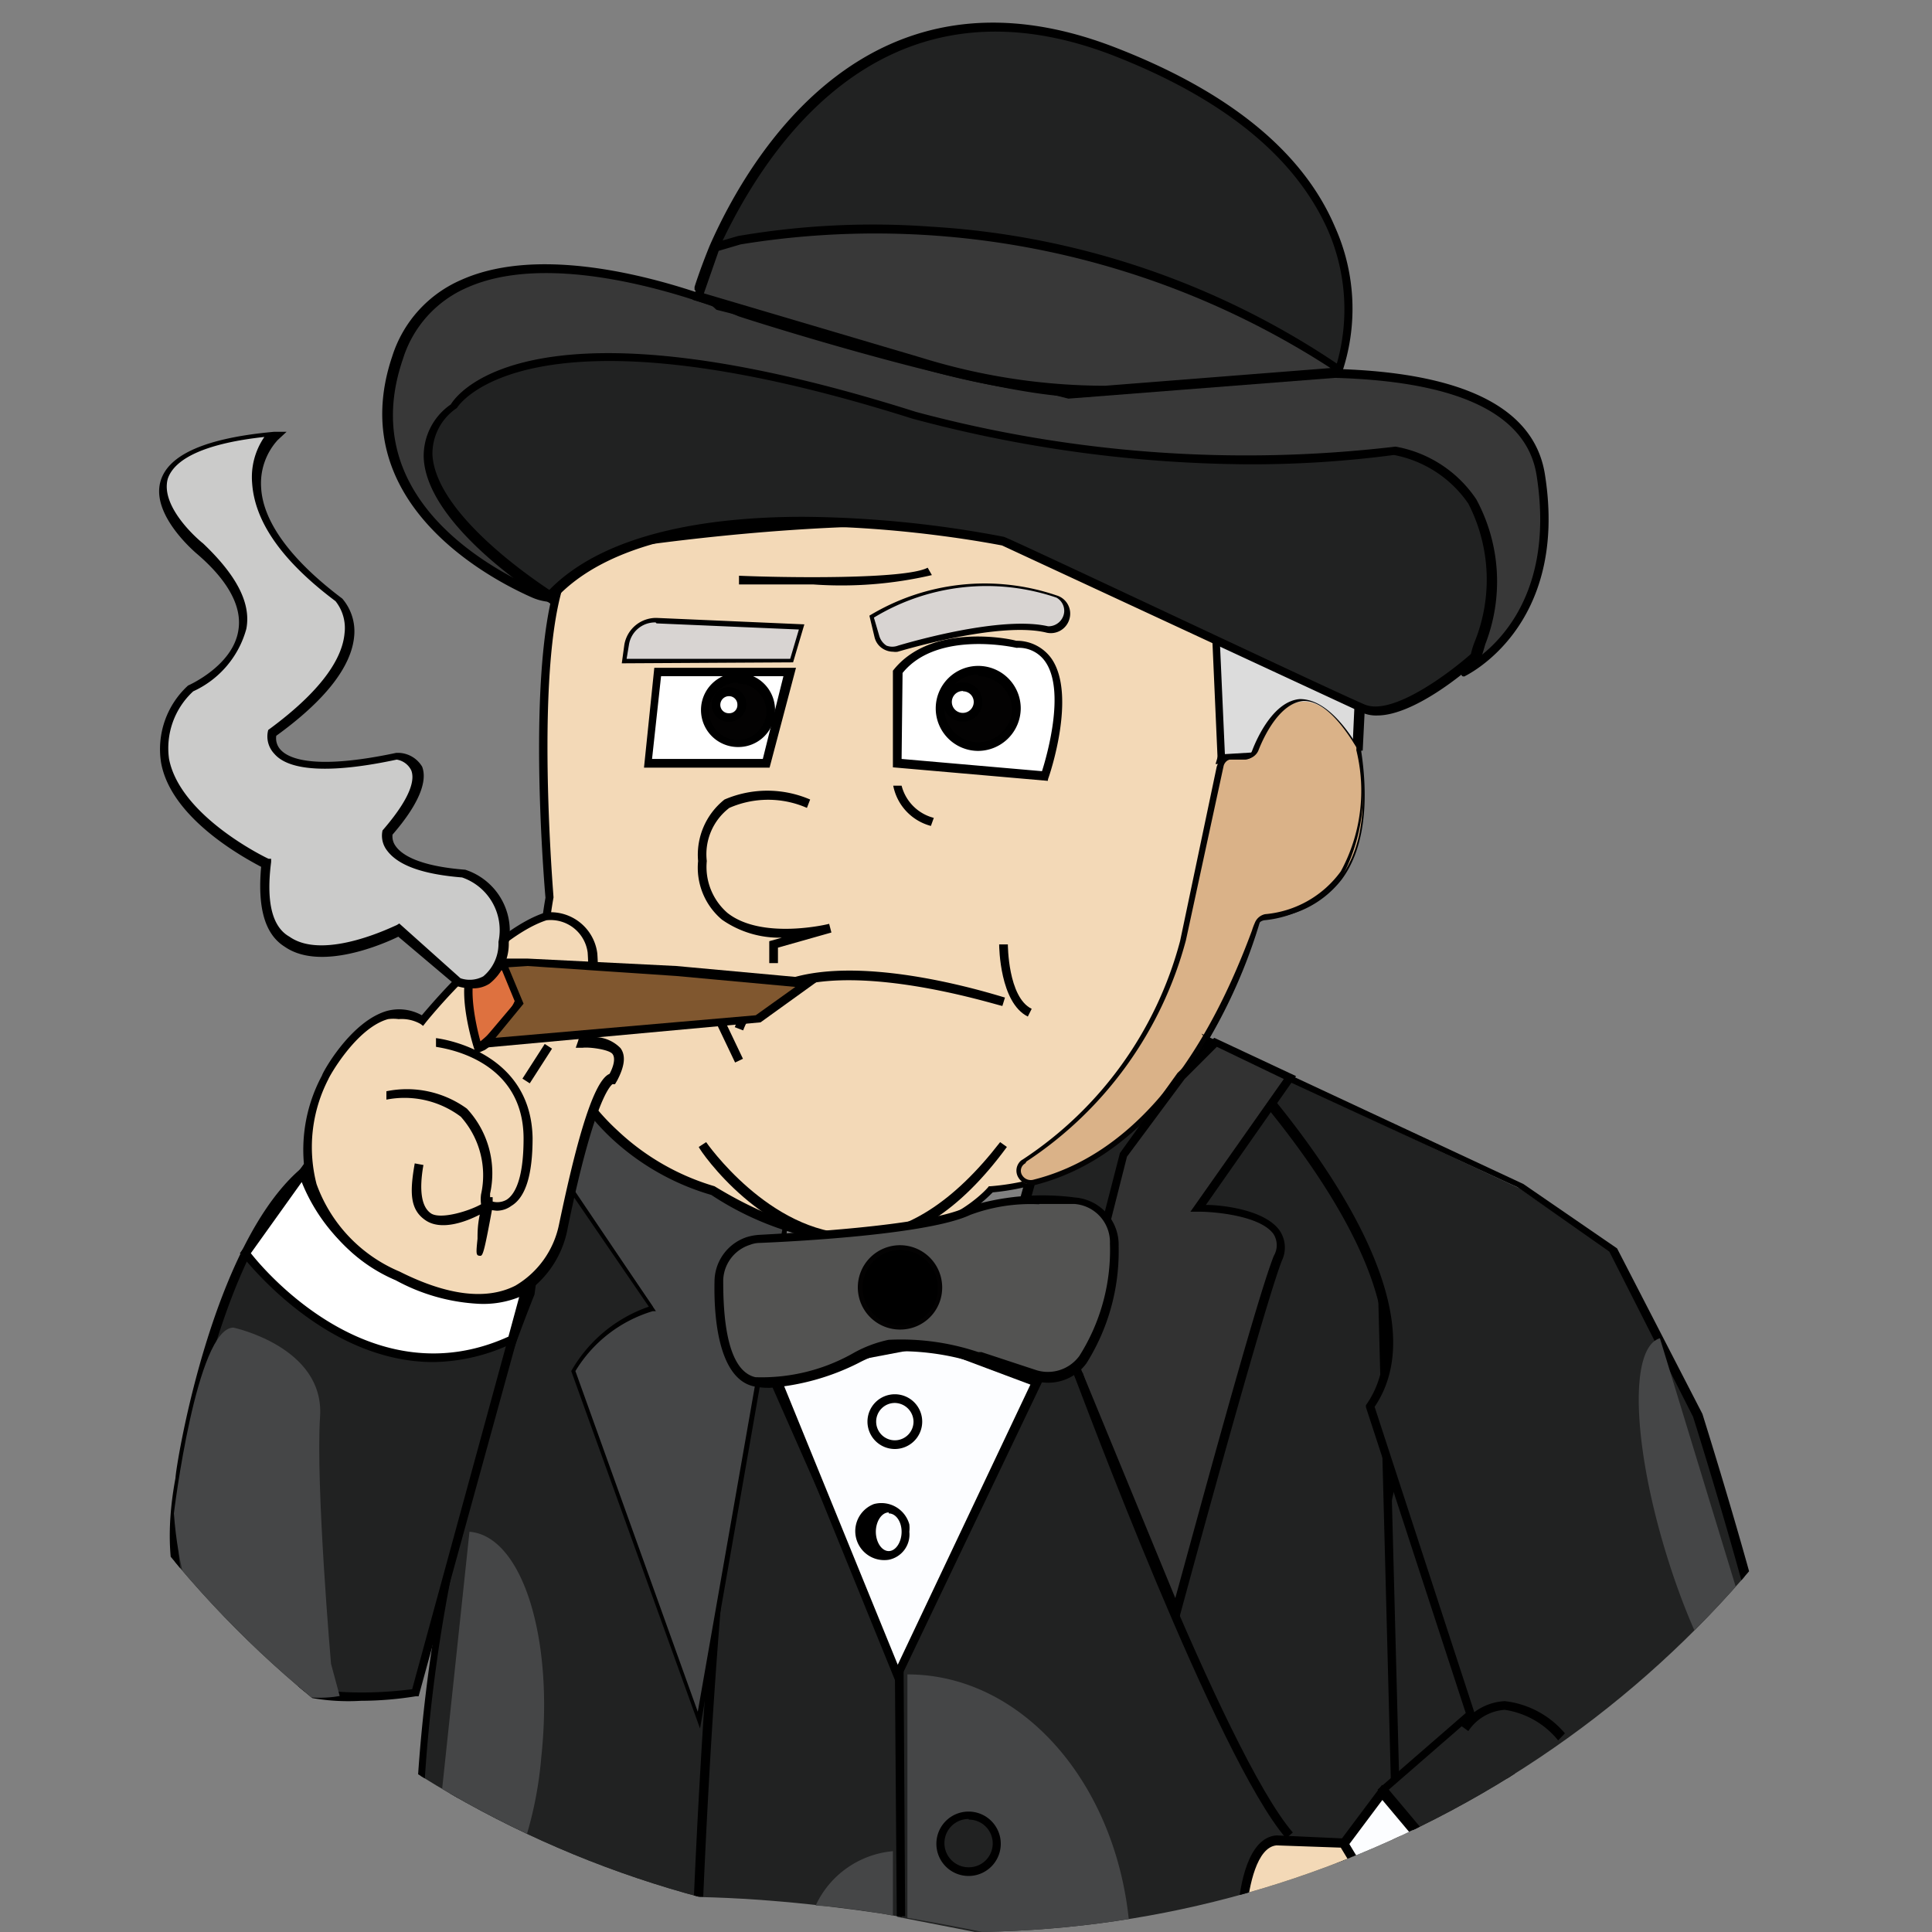 <?xml version="1.0" encoding="iso-8859-1"?>
<svg xmlns="http://www.w3.org/2000/svg" width="60" height="60" xmlns:v="https://vecta.io/nano"><rect width="100%" height="100%" fill="#808080" stroke="none"/><defs><clipPath id="A"><circle cx="30" cy="28" r="32" fill="none"/></clipPath></defs><g clip-path="url(#A)"><path d="M48.7 59.88l-5.4-14.29-2.3 10.5 1.23 3.22 6.47.57z" fill="#212222"/><path d="M42.34 59.32l-1.23-3.24 2.23-10 5.22 13.8h.3l-5.59-14.77-2.43 10.94h0l1.21 3.22z"/><path d="M17.64,18.51a1.61,1.61,0,0,1-1-.08c-1.53-.68-5.71-3-4.25-7.32C14.12,5.84,23,9.68,23,9.68s8.64,2.77,11,2.48S47.14,10,47.88,14.72s-2.42,6.13-2.42,6.13L44.9,20,32.64,14.6Z" fill="#383838"/><path d="M45.41 21l-.58-.95-12.19-5.31-15 3.9a1.69 1.69 0 0 1-1.13-.09c-1.4-.62-5.84-3-4.33-7.48a3.85 3.85 0 0 1 2.15-2.38c3.2-1.43 8.33.76 8.63.88s8.64 2.75 10.93 2.49l.78-.1c3.45-.48 12.62-1.67 13.31 2.78.75 4.75-2.47 6.25-2.51 6.27zm-12.74-6.54L45 19.89l.48.81c.54-.29 2.89-1.82 2.24-5.94s-9.63-3-13-2.55l-.79.1c-2.38.27-10.69-2.38-11-2.49h0s-5.3-2.28-8.42-.89a3.57 3.57 0 0 0-2 2.23c-1.42 4.15 2.45 6.38 4.18 7.15a1.48 1.48 0 0 0 .95.08z"/><path d="M21.7 9l.48-1.27c1.26-2.79 4.95-9 12.45-6.08 9.55 3.71 6.93 10 6.93 10l-8.37.66L22.3 9.49z" fill="#212222"/><path d="M33.18 12.38h0L22.25 9.62 21.57 9v-.09s.16-.52.47-1.28c1.26-2.86 5-9.11 12.61-6.15 3.53 1.37 5.82 3.24 6.81 5.57a6.2 6.2 0 0 1 .19 4.6v.07zm-10.81-3l10.84 2.74 8.25-.64a6.16 6.16 0 0 0-.22-4.33c-1-2.25-3.2-4.07-6.65-5.42-7.39-2.87-11 3.25-12.27 6-.25.57-.4 1-.48 1.17z"/><path d="M32.44 60.42l.58-.2a29.45 29.45 0 0 1 10.45-.84l-.6-23a2.61 2.61 0 0 0-2.06-2l-7-4.08-5.94 21.39v7.84l4.57.89z" fill="#212222"/><path d="M28 59.54v-7.85l5.88-21.19 6.89 4h0a2.57 2.57 0 0 1 1.93 1.87l.6 23h.26l-.6-23a2.83 2.83 0 0 0-2.16-2.15l-7.13-4.14-6 21.53h0v7.83z"/><path d="M27.34 59.42l.63.11-.06-7.86-7.37-16.74h-5.95L14 59.84c4.18-1.24 8.7-1.1 13.34-.42z" fill="#212222"/><path d="M14.14 59.8l.58-24.74h5.73l7.34 16.64.06 7.81h.26l-.05-7.91-7.43-16.81h-6.18l-.58 25.09z"/><path d="M21.68 58.9c.38-8.72 1.17-18.66 2.82-21.39l-7-5.11-1 7.75a48.43 48.43 0 0 0-3.5 20 24.48 24.48 0 0 1 8.68-1.25z" fill="#212222"/><path d="M13.12,60.12A49,49,0,0,1,16.6,40.2h0l1-7.55,6.74,4.91c-1.63,2.9-2.41,12.71-2.79,21.34h.29c.38-8.71,1.16-18.63,2.79-21.31l.06-.11-7.29-5.33-1,8a49.42,49.42,0,0,0-3.5,20.11Z"/><path d="M21.72,53.42,17.81,42.58a4.33,4.33,0,0,1,2.47-2L17.81,37l-.3-4.58,6.27,4,.74,1.08Z" fill="#454647"/><path d="M21.74 53.68l-4-11.1h0a4.44 4.44 0 0 1 2.41-2L17.7 37l-.3-4.75 6.42 4.14.75 1.1zm-3.87-11.1l3.8 10.58 2.74-15.63-.72-1.05-6.12-4 .29 4.52 2.51 3.72h-.1a4.22 4.22 0 0 0-2.4 1.86z"/><path d="M12.91,52.56S4.08,54.17,5.56,46c0,0,1.15-7.81,4.25-9.84l6.84,2.75Z" fill="#212222"/><path d="M11.21 52.82a6.55 6.55 0 0 1-4.65-1.56c-1.17-1.17-1.55-3-1.11-5.36 0-.31 1.2-7.89 4.31-9.92h.06l7 2.83L13 52.68h-.09a10.86 10.86 0 0 1-1.7.14zM9.82 36.26C6.88 38.3 5.71 45.9 5.69 46c-.4 2.28-.05 4 1.06 5.1 1.91 1.9 5.47 1.43 6.05 1.36l3.69-13.5z"/><path d="M7.25 41.23s2.83.6 2.69 2.76.34 7.68.34 7.68l.27 1S5.9 53.69 5.4 47c0 0 .7-5.77 1.85-5.77z" fill="#454647"/><path d="M7.62,38.92s3.58,4.88,8.29,2.71l.47-1.83a5.52,5.52,0,0,1-7-3.4Z" fill="#fff"/><path d="M13.46 42.3C10 42.3 7.54 39 7.51 39l-.06-.08 2-2.79.09.23a5.16 5.16 0 0 0 4.16 3.51 6.47 6.47 0 0 0 2.66-.22l.24-.09-.6 2.14h-.05a5.86 5.86 0 0 1-2.49.6zm-5.67-3.38c.47.6 3.8 4.5 8 2.59L16.2 40a5.62 5.62 0 0 1-6.83-3.29z"/><path d="M17.09 27.88s-.81-9.23.87-10.78c0 0 14.22-2.56 19.28.88 0 0 1.68 4 .81 5.25l-.1.34.95-.07s1-3.17 3.11-1.07c0 0 1.68 5.92-2.9 6.05 0 0-2 8-8.29 8.5 0 0-2.95 3.51-8.7 0 .02.02-6.38-1.53-5.03-9.1z" fill="#f3d9b7"/><path d="M26.93 38.66a9.37 9.37 0 0 1-4.84-1.55A7.7 7.7 0 0 1 19 35.36c-1.32-1.23-2.76-3.53-2.06-7.48-.05-.58-.78-9.32.92-10.88h.06c.59-.14 14.34-2.56 19.37.86h0 0c.07.16 1.69 4 .81 5.37v.13h.69c.12-.34.58-1.52 1.49-1.76a1.94 1.94 0 0 1 1.8.71h0 0c0 .13.9 3.23-.41 5a3.12 3.12 0 0 1-2.51 1.21 16.72 16.72 0 0 1-1.76 4c-1.69 2.71-4 4.27-6.57 4.51a5.53 5.53 0 0 1-3.9 1.63zM18 17.23c-1.58 1.56-.81 10.55-.81 10.64h0c-.55 3.08.11 5.52 2 7.25a7.45 7.45 0 0 0 3 1.72h0c5.58 3.41 8.49.07 8.52 0h0 .05C37 36.34 39 28.55 39 28.47v-.1h.1a2.9 2.9 0 0 0 2.38-1.11c1.16-1.58.47-4.41.38-4.75a1.67 1.67 0 0 0-1.52-.62c-.89.24-1.33 1.65-1.33 1.67v.08l-1.26.09.16-.54h0c.78-1.15-.64-4.7-.81-5.1-4.82-3.27-18.24-1.01-19.1-.86z"/><path d="M26.58 38.62h-.07c-2.77 0-4.75-2.85-4.81-3l.23-.15s1.95 2.82 4.59 2.85c1.59 0 3.11-1 4.54-2.85l.21.15c-1.46 1.99-3.03 3-4.69 3zm5.34-7.05c-.87-.43-.89-2.16-.89-2.24h.27s0 1.64.74 2zm-10.231-.965l.244-.116 1.14 2.392-.244.116z"/><path d="M23.08 32l-.26-.1c1.19-3.26 8.08-1 8.39-.92l-.08.26c-.07.02-6.96-2.24-8.05.76zm1.08-2.09h-.27v-.68l.39-.11a3.11 3.11 0 0 1-1.86-.56 2.11 2.11 0 0 1-.74-1.82 2.19 2.19 0 0 1 .82-1.91 3.36 3.36 0 0 1 2.66 0l-.1.26a3 3 0 0 0-2.41 0 1.81 1.81 0 0 0-.7 1.65 1.89 1.89 0 0 0 .64 1.61c1.07.85 3.14.35 3.16.34l.07.27-1.66.47z"/><path d="M19.38 20.53h5.23l.3-1.05-4.5-.19a.9.9 0 0 0-.95.77z" fill="#d8d4d2"/><path d="M19.31 20.6l.08-.58a1 1 0 0 1 1-.83l4.59.2-.35 1.18zm1.05-1.27a.82.82 0 0 0-.83.71l-.07.42h5.08l.27-.91-4.42-.19z"/><path d="M20.39 20.88l-.28 2.82h3.69l.7-2.82h-4.11z" fill="#fff"/><path d="M23.9,23.84H20l.32-3.1h4.4Zm-3.65-.27h3.44L24.33,21h-3.8Z"/><path d="M27.87 20.87v2.85l4.58.41s1.43-4.05-.88-4.11c.02-.02-2.57-.63-3.7.85z" fill="#fff"/><path d="M32.54 24.25l-4.81-.42v-3c1.16-1.49 3.61-1 3.83-.93a1.32 1.32 0 0 1 1.1.56c.78 1.14-.07 3.63-.11 3.73zM28 23.57l4.36.38c.15-.47.73-2.48.11-3.39a1 1 0 0 0-.9-.44h0s-2.45-.57-3.54.78zm.91 2.08a1.61 1.61 0 0 1-1.17-1.25H28a1.39 1.39 0 0 0 1 1z"/><path d="M27.06,19.15l.16.61a.54.54,0,0,0,.66.38h0a11.85,11.85,0,0,1,4.62-.6.54.54,0,0,0,.63-.37h0a.52.52,0,0,0-.33-.65,6.74,6.74,0,0,0-5.75.62" fill="#d8d4d2"/><path d="M27.74 20.24a.61.61 0 0 1-.3-.08.58.58 0 0 1-.28-.37l-.16-.67h0a6.91 6.91 0 0 1 5.81-.63.59.59 0 0 1 .4.74.6.6 0 0 1-.74.41c-1.26-.29-3.63.32-4.59.6a.43.43 0 0 1-.14 0zm-.6-1.06l.17.58a.54.54 0 0 0 .22.29.5.5 0 0 0 .36 0c.95-.28 3.36-.9 4.66-.6a.49.49 0 0 0 .5-.45.47.47 0 0 0-.24-.44 6.73 6.73 0 0 0-5.67.62z"/><path d="M25.25 18.15h-2.3v-.27c1.39.06 5.17.12 5.86-.25l.13.23a12.4 12.4 0 0 1-3.69.29z"/><path d="M37.71 18.27l4.61 2.13-.13 2.81-3.27.29-.97.07-.24-5.3z" fill="#dcdcdc"/><path d="M37.82,23.71l-.25-5.65,4.9,2.25-.15,3-3.38.3Zm0-5.22.22,4.93.83-.05,3.14-.28.12-2.6Z"/><path d="M31.84 36.07a11.94 11.94 0 0 0 4.92-6.82h0l1.13-5.38a.34.34 0 0 1 .32-.28h.47a.35.35 0 0 0 .3-.23c.3-.73 1.43-3.07 3.17-.12a.3.3 0 0 1 0 .1c.12.52 1 4.63-2.88 5.19a.34.34 0 0 0-.27.22c-.43 1.11-2.29 6.88-6.93 8a.35.35 0 0 1-.44-.23.35.35 0 0 1 0-.3h0a.23.23 0 0 1 .21-.15z" fill="#dab288"/><path d="M32 36.78a.42.42 0 0 1-.36-.19.41.41 0 0 1 0-.47.32.32 0 0 1 .12-.11h0a11.7 11.7 0 0 0 4.89-6.79h0l1.13-5.38a.41.41 0 0 1 .38-.33h.47a.3.3 0 0 0 .25-.18c.18-.48.7-1.56 1.49-1.62.58 0 1.19.48 1.8 1.48a.56.56 0 0 1 0 .12 5.52 5.52 0 0 1-.47 3.88 3.41 3.41 0 0 1-2.44 1.39.29.29 0 0 0-.22.18A1.29 1.29 0 0 1 39 29c-1.65 4.46-4 7.09-6.89 7.81zm-.16-.65a.26.26 0 0 0-.08.39.31.31 0 0 0 .32.12c2.86-.71 5.17-3.33 6.8-7.74a2.07 2.07 0 0 1 .09-.24.44.44 0 0 1 .32-.27 3.25 3.25 0 0 0 2.35-1.33 5.25 5.25 0 0 0 .48-3.77.25.25 0 0 0 0-.09c-.58-.95-1.13-1.45-1.65-1.43-.73.07-1.22 1.1-1.39 1.54a.44.44 0 0 1-.35.26h-.47a.29.29 0 0 0-.26.22l-1.17 5.41h0a11.88 11.88 0 0 1-4.95 6.87z" fill="#030202"/><path d="M17.09 18.58s-5.89-3.64-3-5.95c0 0 2-3.63 14.3.28a39.67 39.67 0 0 0 15 1.07s4.25.61 2.63 6c-.14.48-.15.48-.14.41s-2.37 2.12-3.5 1.6l-11.19-5.2s-10.6-2.18-14.1 1.79z" fill="#212222"/><path d="M42.77 22.22a1.07 1.07 0 0 1-.47-.09l-11.18-5.19c-.48-.09-10.59-2.07-13.94 1.73l-.07.09-.1-.07c-.16-.09-3.73-2.32-3.85-4.45a1.94 1.94 0 0 1 .84-1.68c.21-.35 2.55-3.54 14.44.23a39.55 39.55 0 0 0 14.9 1.08h0a3.82 3.82 0 0 1 2.51 1.64 5.37 5.37 0 0 1 .28 4.49c-.14.48-.16.55-.26.54-.37.35-1.97 1.68-3.1 1.68zm-17.83-6.17a34.27 34.27 0 0 1 6.23.62h0c.1 0 10 4.69 11.19 5.2.86.4 2.69-1 3.32-1.56a2.61 2.61 0 0 1 .11-.36 5.16 5.16 0 0 0-.19-4.31 3.62 3.62 0 0 0-2.31-1.51 33.78 33.78 0 0 1-4.5.29A41 41 0 0 1 28.33 13c-12-3.8-14.12-.37-14.14-.33h0a1.71 1.71 0 0 0-.76 1.46c.11 1.81 3.06 3.81 3.63 4.19 1.73-1.77 4.94-2.27 7.88-2.27z"/><path d="M23 7.46a25.89 25.89 0 0 1 18.54 4v.16l-7.22.57a19.36 19.36 0 0 1-5.76-.87L21.68 9.2l.52-1.52z" fill="#383838"/><path d="M33.74 12.32a23.21 23.21 0 0 1-5.23-.91l-7-2.1.58-1.74.83-.24a24.76 24.76 0 0 1 6-.29 25.25 25.25 0 0 1 12.64 4.28h0l.12.36-7.4.57a3.81 3.81 0 0 1-.54.07zM21.86 9.11l6.76 2a19.36 19.36 0 0 0 5.7.87l7-.55A26 26 0 0 0 23 7.59l-.68.2z"/><path d="M24.02 42.6l3.85 9.41 4.33-9.1-3.32-1.24-4.86.93z" fill="#fcfdff"/><path d="M27.86,52.34l-4-9.84,5.06-1,3.5,1.3ZM24.21,42.7l3.67,9L32,43l-3.15-1.18Z"/><path d="M42.52,43.72l3.12,9.54-2.71,2.37,3.36,4,2.68.29a11.78,11.78,0,0,1,2.43.5h0s3.51-4,4-5.19S52.7,44,52.7,44l-2.62-5.1-2.9-2-9.3-4.34S45.2,40,42.52,43.72Z" fill="#212222"/><path d="M42.42 43.64v.06l3.1 9.5-2.74 2.38 3.33 4h.38l-3.36-4 2.68-2.33-3.12-9.56c2.23-3.29-2.62-9.07-4.22-10.82l8.66 4 2.85 2 2.6 5.13c.88 2.79 3.08 10.2 2.7 11.16-.44 1.14-3.7 4.86-3.94 5.13l-.11.07.33.1c.29-.34 3.51-4 4-5.2s-2.37-10.32-2.69-11.35l-2.65-5.14-2.91-2-10-4.67.47.54c.08.03 7.22 7.36 4.64 11zM27.79 45a.85.85 0 1 1 .85-.85h0a.85.85 0 0 1-.85.85zm0-1.43a.58.58 0 1 0 .58.57h0a.59.59 0 0 0-.58-.57zm-.19 4.87a.9.9 0 0 1-.46-1.73.9.9 0 0 1 1.1.63 1 1 0 0 1 0 .23.8.8 0 0 1-.64.87zm0-1.47c-.22 0-.4.28-.4.6s.18.6.4.6.4-.28.4-.6-.18-.57-.4-.57z"/><path d="M37.74,32.4l-1.08,1-1.74,2.45-1.63,6.29,3.24,7.89s2.57-9.43,3.18-11-2.5-1.55-2.5-1.55l2.85-4Z" fill="#323232"/><path d="M36.55,50.47l-3.41-8.3,1.64-6.36,1.79-2.49,1.14-1.09,2.54,1.19-2.8,4c.56,0,1.87.17,2.3.81a.94.94,0,0,1,.06.92c-.59,1.52-3.13,10.88-3.16,11Zm-3.13-8.32,3.08,7.48C37,47.83,39,40.4,39.56,39a.65.65,0,0,0,0-.66c-.39-.58-1.82-.71-2.33-.71h-.26l2.9-4.12-2.08-1-1,1L35,35.92Z"/><path d="M39.94,57.09c-2.15-2.49-6.39-13.89-6.58-14.38l.26-.09c0,.12,4.41,11.84,6.53,14.29Z"/><path d="M46.22 59.62l-3.33-4-1.2 1.62a4.42 4.42 0 0 0 1 2.06l3.53.32z" fill="#fcfdff"/><path d="M42.52 59.33h.34a5 5 0 0 1-1-2l1.07-1.43 3.13 3.73h.38l-3.52-4.2-1.34 1.79v.05a4.8 4.8 0 0 0 .94 2.06z"/><path d="M43 59.35l-1.26-2.08-2-.07c-.78 0-1 1.47-1 2.11a41.92 41.92 0 0 1 4.26.04z" fill="#f3d9b7"/><path d="M38.72 59.31c.07-.74.31-1.94.92-2l2 .07 1.17 1.94h.33l-1.3-2.16v-.06l-2.2-.1c-.9.07-1.13 1.6-1.19 2.26z"/><circle cx="30.38" cy="22" r="1.19" fill="#030202"/><path d="M30.38 23.32A1.32 1.32 0 1 1 31.7 22h0a1.33 1.33 0 0 1-1.32 1.32zm0-2.37A1.05 1.05 0 1 0 31.43 22h0a1.06 1.06 0 0 0-1.05-1z"/><circle cx="29.91" cy="21.81" r=".47" fill="#fff"/><path d="M29.91 22.41a.61.61 0 1 1 .6-.6h0a.6.6 0 0 1-.6.6zm0-.95a.34.34 0 1 0 .33.33h0a.33.33 0 0 0-.33-.32z"/><circle cx="22.92" cy="22.05" r="1.02" fill="#030202"/><path d="M22.92 23.2a1.15 1.15 0 1 1 1.15-1.15h0a1.14 1.14 0 0 1-1.15 1.15zm0-2a.89.89 0 1 0 .88.89h0a.88.88 0 0 0-.88-.86z"/><circle cx="22.64" cy="21.89" r=".4" fill="#fff"/><path d="M22.64 22.42a.54.54 0 1 1 .54-.54h0a.55.55 0 0 1-.54.54zm0-.8a.27.27 0 0 0-.27.27.26.26 0 0 0 .27.26.25.25 0 0 0 .26-.26h0a.26.26 0 0 0-.26-.27z"/><path d="M23.25 38.54h0a1.33 1.33 0 0 0-.95 1.24c0 1.14.11 2.91 1.1 3.13 1.48.34 3.54-1.08 4.18-1.13a7.85 7.85 0 0 1 2.72.37h.11l1.7.55a1.33 1.33 0 0 0 1.49-.47 6.38 6.38 0 0 0 1-3.57 1.35 1.35 0 0 0-1.24-1.38 7.73 7.73 0 0 0-3.32.31c-1.27.59-5.56.81-6.48.85a1.8 1.8 0 0 0-.31.1z" fill="#535352"/><path d="M23.91 43.1a2.29 2.29 0 0 1-.52-.05c-1-.24-1.23-1.9-1.2-3.26a1.46 1.46 0 0 1 1-1.37h0a1.69 1.69 0 0 1 .38-.07c.87-.05 5.17-.26 6.42-.85a7.76 7.76 0 0 1 3.4-.31 1.47 1.47 0 0 1 1.35 1.51 6.53 6.53 0 0 1-1 3.64 1.47 1.47 0 0 1-1.64.53l-1.71-.55h-.11a7.82 7.82 0 0 0-2.67-.35 4 4 0 0 0-.95.36 7.36 7.36 0 0 1-2.75.77zm8.36-5.7a5.37 5.37 0 0 0-2.14.33c-1.27.6-5.32.82-6.53.87a.85.85 0 0 0-.31.06h0a1.19 1.19 0 0 0-.83 1.11c0 1 .08 2.79 1 3a5.77 5.77 0 0 0 3.08-.77 3.9 3.9 0 0 1 1.05-.39 7.54 7.54 0 0 1 2.79.38h.1l1.7.56a1.21 1.21 0 0 0 1.34-.44 6.14 6.14 0 0 0 .95-3.49 1.19 1.19 0 0 0-1.11-1.23h-1.09zm16.12 16.65a2.64 2.64 0 0 0-1.66-.95h0a1.48 1.48 0 0 0-1.13.66l-.22-.16a1.74 1.74 0 0 1 1.35-.77h0a2.87 2.87 0 0 1 1.87 1z"/><g fill="#454647"><path d="M33 60.22a20.68 20.68 0 0 1 2.07-.47c-.4-4.35-3.31-7.75-6.89-7.75v7.56a72.6 72.6 0 0 1 4.25.86 3.59 3.59 0 0 1 .57-.2zm-5.66-.8l.39.07v-2a2.93 2.93 0 0 0-2.4 1.69c.67.03 1.34.14 2.01.24zm27.93-5.67c-1 .28-2.53-2.21-3.55-5.58s-1.12-6.32-.17-6.61M15.28 59.5a11.89 11.89 0 0 0 1.53-4.93c.4-3.72-.6-6.87-2.23-7l-1.33 12.51c.67-.23 1.34-.39 2.03-.58z"/></g><path d="M19 33.48s-.54-.34-1.55 4.58c0 0-.65 3.83-5.14 1.58s-2.27-6.18-2.27-6.18 1.42-2.76 3-1.75c0 0 2.16-2.69 3.84-3.23a1.3 1.3 0 0 1 1.47 1.12h0a7.83 7.83 0 0 1-.32 2.76s1.75-.21.97 1.12z" fill="#f3d9b7"/><path d="M14.85 40.49a6 6 0 0 1-2.56-.73 4.94 4.94 0 0 1-2.73-2.89A4.87 4.87 0 0 1 10 33.4c0-.06.87-1.66 2-2a1.45 1.45 0 0 1 1.1.13c.4-.47 2.28-2.69 3.83-3.19h0a1.46 1.46 0 0 1 1.62 1.27 7.43 7.43 0 0 1-.28 2.61 1.15 1.15 0 0 1 1 .33c.17.23.13.56-.1 1l-.07.12h-.08c-.1.08-.6.63-1.39 4.47a3.11 3.11 0 0 1-1.5 2.14 3 3 0 0 1-1.28.21zm-2.47-8.84a1.24 1.24 0 0 0-.33 0c-1 .28-1.85 1.83-1.85 1.86a4.6 4.6 0 0 0-.37 3.26 4.66 4.66 0 0 0 2.58 2.72c1.49.75 2.7.89 3.59.44a2.86 2.86 0 0 0 1.36-1.9c.42-2 1-4.45 1.57-4.68h0c.11-.2.2-.48.09-.62s-.73-.22-.93-.19h-.21l.07-.2a7.82 7.82 0 0 0 .3-2.76 1.16 1.16 0 0 0-1.28-1h0c-1.62.53-3.74 3.16-3.76 3.19l-.07.09-.08-.06a1.19 1.19 0 0 0-.68-.15zM14.92 39h0c-.14 0-.14-.05-.09-.53 0-.17 0-.42.07-.75-.42.22-1.19.51-1.68.18s-.5-.86-.34-1.77l.27.05c-.14.79-.06 1.3.23 1.5s1.17-.06 1.56-.28a1.12 1.12 0 0 1 0-.31 2.73 2.73 0 0 0-.63-2.41 2.91 2.91 0 0 0-2.31-.53v-.26a3.17 3.17 0 0 1 2.5.54 2.94 2.94 0 0 1 .72 2.64v.11h.08v.28c-.25 1.36-.3 1.54-.38 1.54z"/><path d="M15.43 37.6a1.37 1.37 0 0 1-.4-.09l.13-.25a.58.58 0 0 0 .57 0c.24-.15.53-.6.53-1.9 0-2.54-2.61-2.82-2.72-2.85v-.27s2.95.32 3 3.1c0 1.13-.21 1.84-.66 2.11a.76.76 0 0 1-.45.15z"/><path d="M16.225 33.498l.692-1.077.227.146-.692 1.077z"/><path d="M14.85 32.52s-1-3.33.72-2.6-.72 2.6-.72 2.6z" fill="#de713f"/><path d="M14.78 32.73l-.06-.18c-.07-.22-.65-2.15 0-2.72a.83.83 0 0 1 1 0 1 1 0 0 1 .71.79c.11.9-1.34 2-1.4 2zm.33-2.73a.37.37 0 0 0-.24.08c-.37.35-.13 1.61.05 2.26.45-.37 1.21-1.12 1.14-1.67 0-.24-.21-.42-.55-.57a.91.91 0 0 0-.4-.1z"/><path d="M15.1 32.4l8.45-.74 1.56-1.11-4.11-.37-4.6-.27h-.78l.53 1.24-1.05 1.25z" fill="#80572f"/><path d="M14.79,32.56,16,31.13l-.56-1.36h.95L21,30l4.48.41-1.86,1.34Zm1-2.52.47,1.13-.87,1.06,8.08-.7,1.23-.88L21,30.31,16.38,30Z"/><path d="M14.23 30.48l-1.9-1.59s-4.7 2.43-4.09-2.09c0 0-5.19-2.42-2.37-5.45 0 0 3.5-1.49.33-4.32 0 0-3.77-3 2.29-3.57 0 0-2.15 2 2 5.12 0 0 1.55 1.55-2.09 4.11 0 0-.52 1.69 3.89.74 0 0 1.59.21-.35 2.43 0 0-.33 1.08 2.38 1.28a1.86 1.86 0 0 1 1.24 2.1c-.12 1.76-1.33 1.24-1.33 1.24z" fill="#cbcbca"/><path d="M14.62 30.69a1.31 1.31 0 0 1-.44-.07h0l-1.81-1.53c-.43.21-2.41 1.09-3.53.31-.64-.4-.84-1.26-.73-2.48-.47-.25-2.81-1.49-3.11-3.25a2.68 2.68 0 0 1 .84-2.38h0s1.38-.6 1.56-1.7c.13-.73-.3-1.54-1.26-2.37 0 0-1.48-1.21-1.15-2.29.25-.82 1.42-1.33 3.52-1.52h.39l-.28.26a2 2 0 0 0-.51 1.48c.06 1.07.95 2.26 2.52 3.44h0a1.56 1.56 0 0 1 .37 1.16c-.08.95-.9 2-2.42 3.1a.52.52 0 0 0 .14.44c.25.27 1.05.63 3.59.09h.05a.88.88 0 0 1 .75.43c.18.47-.13 1.2-.92 2.11a.51.51 0 0 0 .1.36c.19.27.73.62 2.16.73h0a2 2 0 0 1 1.35 2.26 1.57 1.57 0 0 1-.6 1.28.92.92 0 0 1-.58.14zm-.32-.31a.88.88 0 0 0 .71-.06 1.32 1.32 0 0 0 .47-1.07 1.73 1.73 0 0 0-1.13-2c-1.24-.1-2-.38-2.34-.85a.75.75 0 0 1-.13-.61h0 0c.92-1.06 1-1.6.89-1.87a.61.61 0 0 0-.45-.33c-2 .43-3.33.37-3.8-.18a.78.78 0 0 1-.19-.74h0 0c1.83-1.34 2.31-2.34 2.37-3a1.34 1.34 0 0 0-.28-1C8.78 17.44 7.91 16.22 7.83 15a2.2 2.2 0 0 1 .38-1.43c-1.75.19-2.78.64-3 1.3-.25.92 1.08 2 1.09 2 1 .95 1.51 1.83 1.35 2.66A3 3 0 0 1 6 21.47a2.4 2.4 0 0 0-.75 2.1c.35 1.8 3.06 3.09 3.09 3.1h.08v.1c-.15 1.17 0 2 .57 2.32 1.09.77 3.3-.36 3.33-.36l.08-.05z"/><circle cx="27.96" cy="39.99" r="1.24"/><path d="M28,41.29A1.31,1.31,0,1,1,29.26,40h0A1.3,1.3,0,0,1,28,41.29Zm0-2.47A1.17,1.17,0,1,0,29.13,40h0A1.18,1.18,0,0,0,28,38.82Z" fill="#030202"/><circle cx="30.08" cy="57.25" r=".88" fill="#212222"/><path d="M30.08 58.26a1 1 0 1 1 1-1h0a1 1 0 0 1-1 1zm0-1.77a.75.75 0 1 0 0 1.5.74.74 0 0 0 .75-.74h0a.74.74 0 0 0-.74-.74z"/></g></svg>